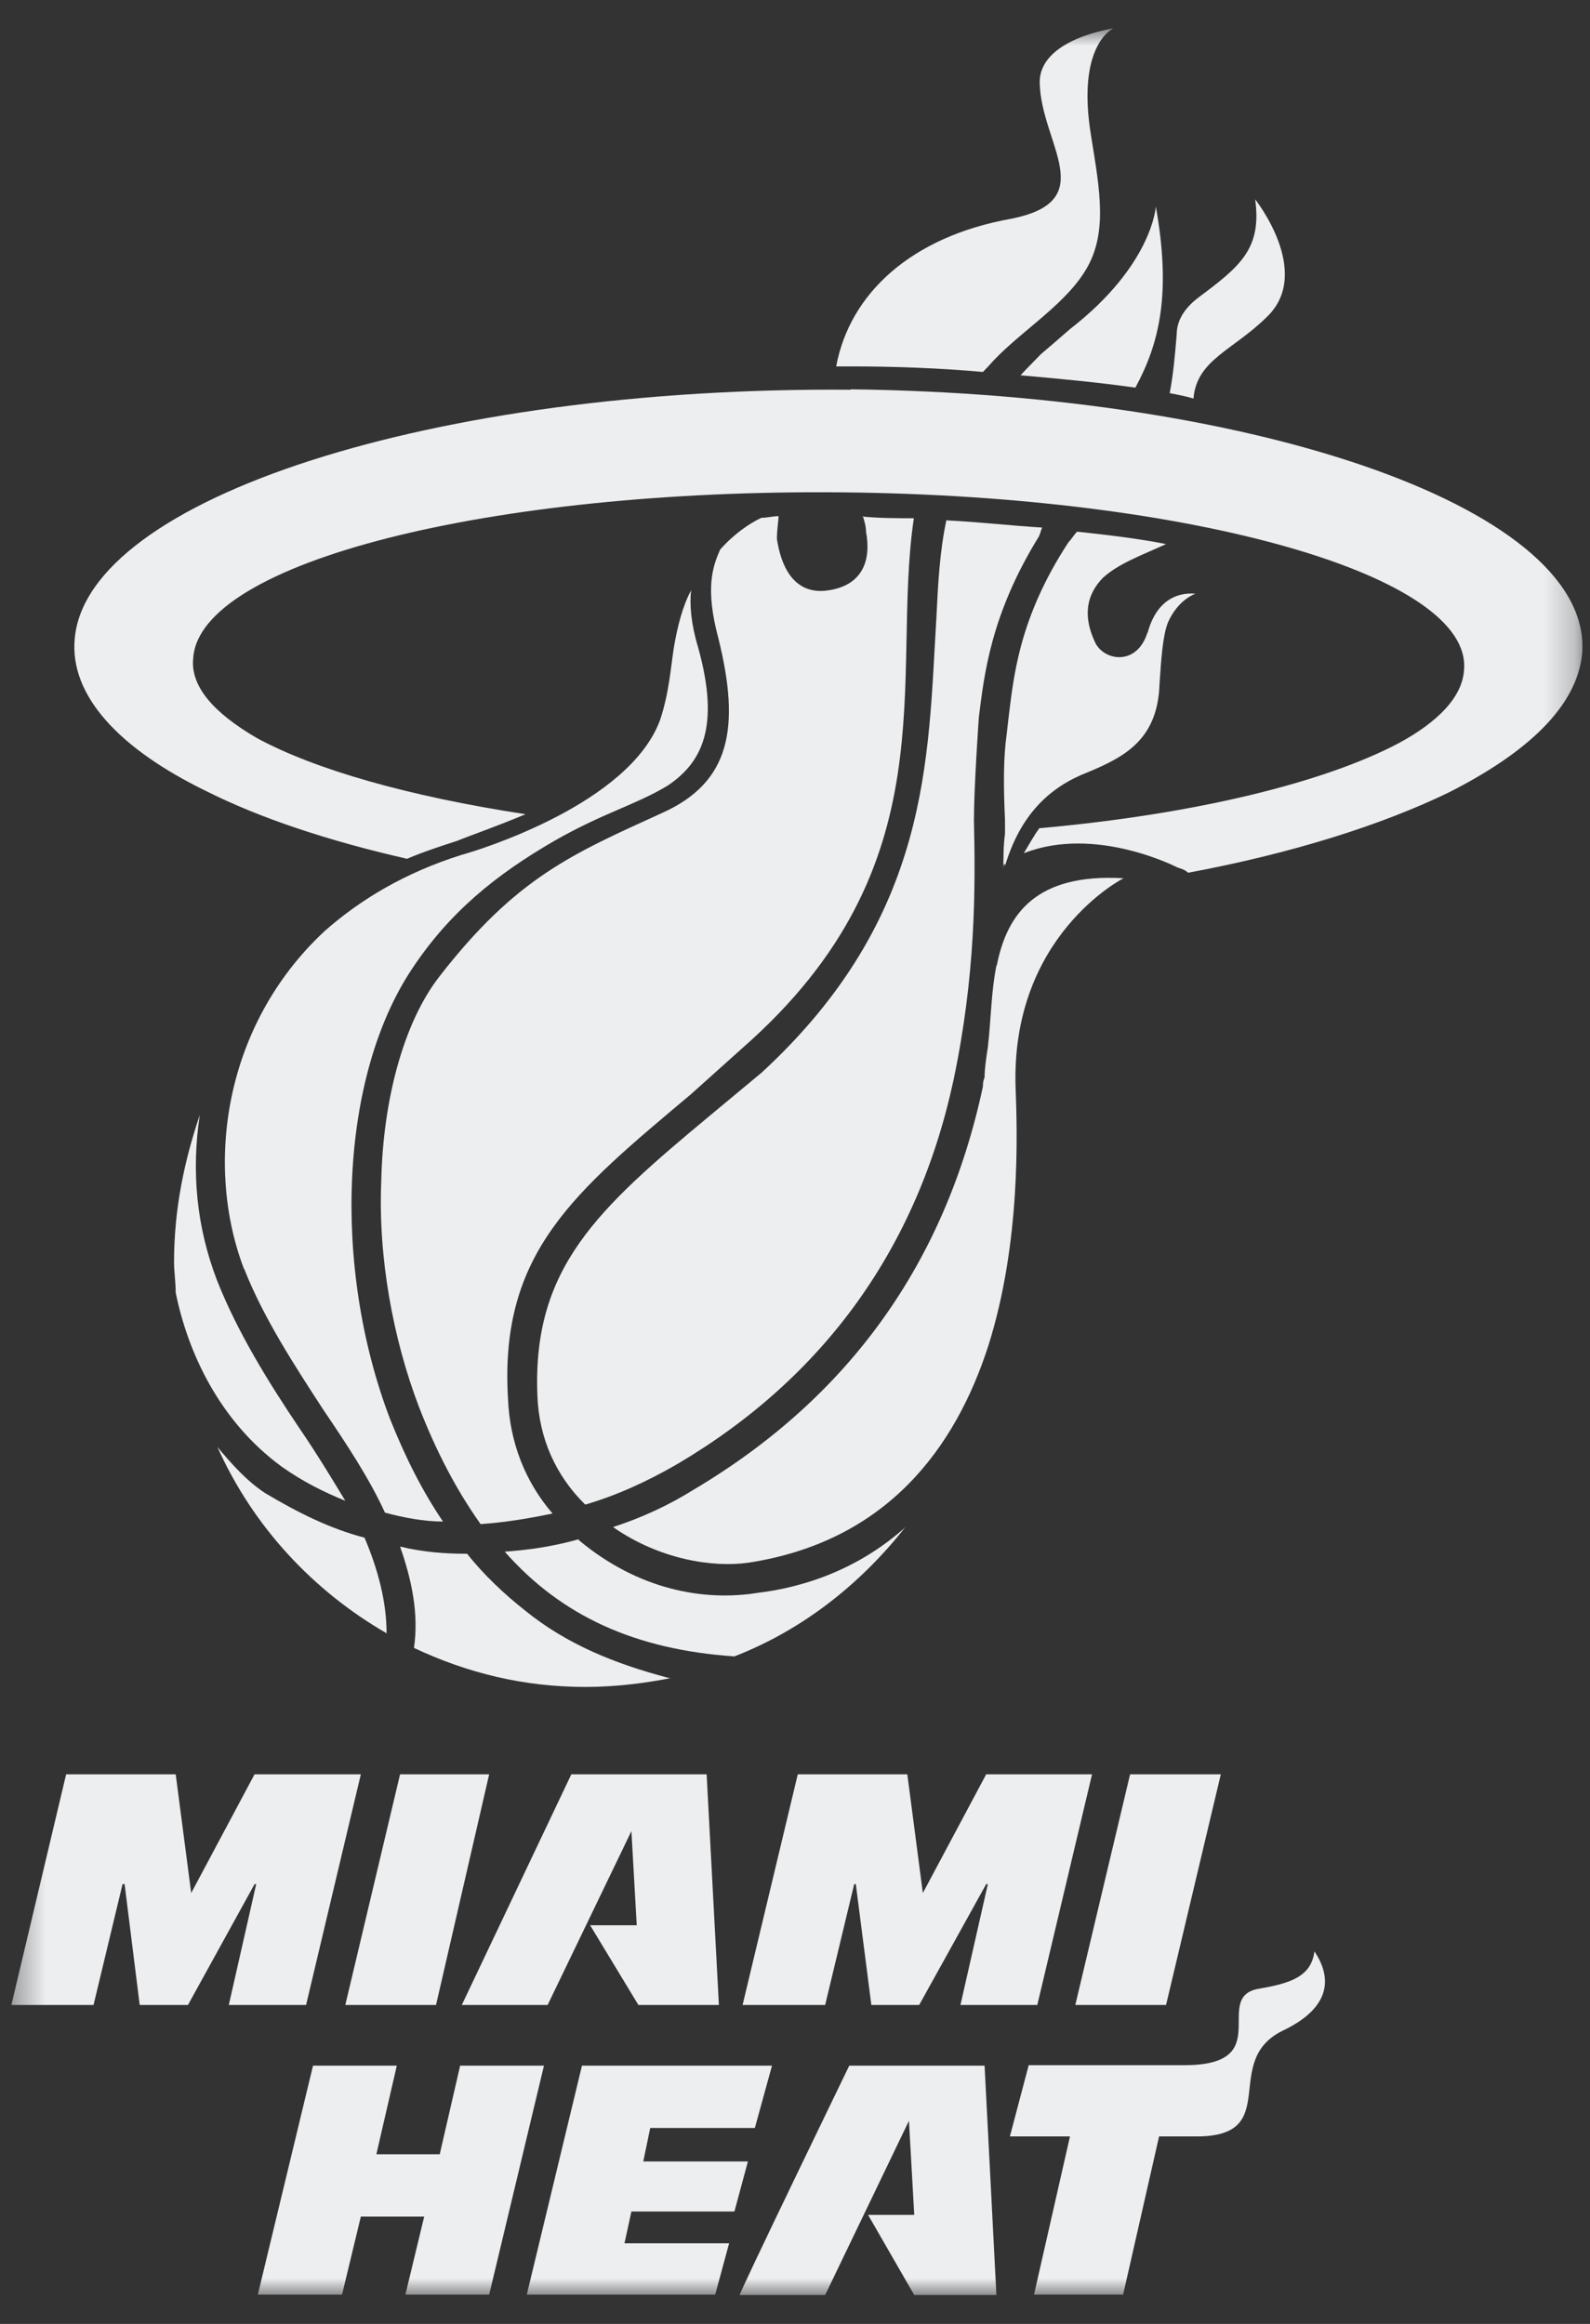 <?xml version="1.0" encoding="UTF-8"?> <svg xmlns="http://www.w3.org/2000/svg" width="52" height="76" viewBox="0 0 52 76" fill="none"><rect x="0" y="0" width="52" height="76" fill="#333333" stroke="none"/><g id="Clip Path Group"><mask id="mask0_7654_32075" style="mask-type:luminance" maskUnits="userSpaceOnUse" x="0" y="0" width="52" height="76"><g id="Clip"><path id="Vector" d="M51.756 0.945H0.372V75.057H51.756V0.945Z" fill="white"></path></g></mask><g mask="url(#mask0_7654_32075)"><g id="Group"><path id="Vector_2" fill-rule="evenodd" clip-rule="evenodd" d="M39.031 13.037C39.138 11.761 40.314 11.47 41.437 10.36C42.947 8.904 41.049 6.519 41.049 6.519C41.276 8.141 40.541 8.724 39.204 9.722C38.817 10.014 38.483 10.416 38.483 10.943C38.429 11.581 38.376 12.219 38.255 12.857C38.536 12.912 38.817 12.967 39.044 13.037" fill="#EDEEF0"></path><path id="Vector_3" fill-rule="evenodd" clip-rule="evenodd" d="M34.993 10.763C34.659 11.054 34.325 11.345 34.044 11.581C33.817 11.817 33.59 12.039 33.376 12.274C34.659 12.386 35.956 12.51 37.132 12.677C37.921 11.221 38.309 9.598 37.801 6.755C37.801 6.755 37.694 8.669 34.993 10.763Z" fill="#EDEEF0"></path><path id="Vector_4" fill-rule="evenodd" clip-rule="evenodd" d="M27.829 11.983C29.286 11.983 30.743 12.039 32.146 12.164C32.2 12.108 32.253 12.053 32.32 11.983C33.216 10.943 34.726 10.069 35.461 8.905C36.25 7.684 35.969 6.228 35.689 4.481C35.181 1.457 36.41 0.93 36.41 0.93C36.41 0.93 33.951 1.277 34.004 2.733C34.058 4.716 36.023 6.575 33.055 7.157C29.807 7.74 27.788 9.598 27.347 11.983H27.855H27.829Z" fill="#EDEEF0"></path><path id="Vector_5" fill-rule="evenodd" clip-rule="evenodd" d="M14.26 65.57L15.998 58.026H13.084L11.293 65.57H14.26Z" fill="#EDEEF0"></path><path id="Vector_6" fill-rule="evenodd" clip-rule="evenodd" d="M20.65 59.884L20.824 62.963H19.3L20.878 65.57H23.511L23.11 58.026H18.685L15.103 65.57H17.91L20.65 59.884Z" fill="#EDEEF0"></path><path id="Vector_7" fill-rule="evenodd" clip-rule="evenodd" d="M13.873 72.491L13.258 75.043H15.998L17.79 67.554H15.049L14.381 70.452H12.309L12.977 67.554H10.237L8.432 75.043H11.186L11.801 72.491H13.873Z" fill="#EDEEF0"></path><path id="Vector_8" fill-rule="evenodd" clip-rule="evenodd" d="M20.423 73.365L20.65 72.324H24.019L24.46 70.688H21.038L21.265 69.592H24.687L25.248 67.554H19.033L17.228 75.043H23.39L23.845 73.365H20.423Z" fill="#EDEEF0"></path><path id="Vector_9" fill-rule="evenodd" clip-rule="evenodd" d="M38.135 65.57L39.926 58.026H36.959L35.167 65.57H38.135Z" fill="#EDEEF0"></path><path id="Vector_10" fill-rule="evenodd" clip-rule="evenodd" d="M43 63.836C43.388 64.419 43.789 65.514 41.998 66.388C39.872 67.373 41.998 69.869 39.137 69.869H37.907L36.731 75.042H33.817L34.993 69.869H33.028L33.643 67.539H38.736C41.757 67.539 39.632 65.334 41.142 65.043C42.212 64.863 42.88 64.641 42.987 63.822" fill="#EDEEF0"></path><path id="Vector_11" fill-rule="evenodd" clip-rule="evenodd" d="M6.253 61.909L5.746 58.026H2.163L0.372 65.57H3.059L4.008 61.618H4.075L4.569 65.57H6.147L8.325 61.618H8.379L7.483 65.57H10.01L11.801 58.026H8.325L6.253 61.909Z" fill="#EDEEF0"></path><path id="Vector_12" fill-rule="evenodd" clip-rule="evenodd" d="M30.181 61.909L29.673 58.026H26.091L24.286 65.57H26.986L27.936 61.618H27.989L28.497 65.57H30.061L32.253 61.618H32.307L31.411 65.57H33.924L35.715 58.026H32.253L30.181 61.909Z" fill="#EDEEF0"></path><path id="Vector_13" fill-rule="evenodd" clip-rule="evenodd" d="M29.727 69.357L29.9 72.435H28.39L29.9 75.056H32.587L32.2 67.554H27.775C27.775 67.554 24.139 75.056 24.192 75.056H26.986L29.727 69.357Z" fill="#EDEEF0"></path><path id="Vector_14" fill-rule="evenodd" clip-rule="evenodd" d="M5.746 42.271C6.133 44.185 7.149 46.46 9.221 47.971C9.889 48.443 10.571 48.789 11.293 49.081C10.839 48.332 10.344 47.514 9.783 46.695C8.767 45.184 7.764 43.561 7.096 41.869C6.427 40.122 6.254 38.319 6.534 36.461C6.026 37.972 5.692 39.539 5.692 41.287C5.692 41.578 5.746 41.925 5.746 42.271Z" fill="#EDEEF0"></path><path id="Vector_15" fill-rule="evenodd" clip-rule="evenodd" d="M7.991 41.508C8.606 43.075 9.622 44.643 10.571 46.099C11.36 47.264 12.082 48.359 12.59 49.469C13.204 49.635 13.873 49.76 14.488 49.76C13.819 48.775 13.258 47.666 12.75 46.39C10.852 41.398 11.119 35.226 13.472 31.69C14.702 29.831 16.212 28.611 18.124 27.502C19.754 26.572 20.757 26.337 21.826 25.699C22.949 24.95 23.564 23.785 22.829 21.164C22.602 20.415 22.548 19.763 22.602 19.305C22.321 19.832 22.161 20.47 22.04 21.164C21.933 21.857 21.88 22.675 21.586 23.549C20.583 26.281 15.704 27.793 15.089 27.959C13.245 28.541 11.787 29.415 10.611 30.455C7.309 33.534 6.694 38.124 7.978 41.495" fill="#EDEEF0"></path><path id="Vector_16" fill-rule="evenodd" clip-rule="evenodd" d="M28.216 16.865C28.27 17.045 28.323 17.212 28.323 17.392C28.497 18.321 28.216 19.139 27.093 19.306C25.917 19.486 25.529 18.432 25.409 17.628C25.409 17.281 25.462 17.045 25.462 16.879C25.302 16.879 25.075 16.934 24.901 16.934C24.513 17.115 24.005 17.461 23.551 17.974C23.324 18.502 23.043 19.195 23.497 20.887C24.219 23.799 23.885 25.588 21.653 26.587C18.739 27.918 16.894 28.681 14.367 31.94C13.191 33.452 12.523 36.003 12.469 38.624C12.362 41.121 12.857 43.797 13.699 46.002C14.261 47.458 14.929 48.734 15.718 49.844C16.506 49.788 17.282 49.663 18.07 49.497C17.175 48.457 16.667 47.167 16.613 45.725C16.332 40.954 18.792 38.985 22.602 35.781L24.286 34.27C31.117 28.279 29.112 22.177 29.887 16.948C29.326 16.948 28.764 16.948 28.203 16.893" fill="#EDEEF0"></path><path id="Vector_17" fill-rule="evenodd" clip-rule="evenodd" d="M30.956 16.99C30.729 18.03 30.676 19.139 30.622 20.249C30.341 24.784 30.462 29.956 24.914 35.074L23.23 36.474C19.527 39.553 17.402 41.467 17.576 45.655C17.629 47.056 18.191 48.276 19.14 49.206C20.142 48.914 21.158 48.457 22.161 47.874C26.973 45.031 30.007 40.788 31.184 35.324C31.905 31.898 31.905 29.097 31.852 26.836C31.852 25.727 32.012 23.466 32.012 23.466C32.186 22.065 32.4 20.096 33.977 17.544C34.031 17.433 34.031 17.364 34.084 17.253C33.135 17.198 32.066 17.073 30.943 17.017" fill="#EDEEF0"></path><path id="Vector_18" fill-rule="evenodd" clip-rule="evenodd" d="M32.587 31.579C32.413 32.453 32.413 33.327 32.306 34.256C32.253 34.603 32.2 34.949 32.2 35.24C32.146 35.351 32.146 35.476 32.146 35.532C30.916 41.287 27.775 45.697 22.682 48.72C21.84 49.247 20.944 49.65 20.049 49.941C21.559 50.995 23.297 51.272 24.473 51.106C29.018 50.412 31.25 47.334 32.32 44.019C33.389 40.649 33.269 37.043 33.215 35.587C33.042 30.595 36.744 28.722 36.744 28.722C33.884 28.556 32.935 29.887 32.601 31.565" fill="#EDEEF0"></path><path id="Vector_19" fill-rule="evenodd" clip-rule="evenodd" d="M29.553 49.996C27.709 51.619 25.69 51.979 24.794 52.09C23.003 52.382 20.878 51.979 18.966 50.398L18.913 50.343C18.071 50.579 17.282 50.69 16.507 50.745C18.351 52.839 20.758 53.949 24.019 54.17C26.265 53.297 28.163 51.785 29.62 49.927L29.567 49.982L29.553 49.996Z" fill="#EDEEF0"></path><path id="Vector_20" fill-rule="evenodd" clip-rule="evenodd" d="M12.643 53.422C12.643 52.382 12.363 51.328 11.921 50.287C10.799 49.996 9.743 49.469 8.673 48.831C8.058 48.429 7.55 47.847 7.109 47.32C8.285 49.941 10.251 52.035 12.657 53.422" fill="#EDEEF0"></path><path id="Vector_21" fill-rule="evenodd" clip-rule="evenodd" d="M21.88 54.878C20.089 54.406 18.525 53.768 17.175 52.672C16.506 52.145 15.825 51.508 15.277 50.814C14.555 50.814 13.819 50.759 13.084 50.578C13.472 51.688 13.699 52.783 13.539 53.893C15.277 54.711 17.121 55.169 19.14 55.169C20.089 55.169 21.038 55.058 21.947 54.878H21.893H21.88Z" fill="#EDEEF0"></path><path id="Vector_22" fill-rule="evenodd" clip-rule="evenodd" d="M37.52 20.706C37.186 21.747 36.17 21.636 35.836 21.053C35.381 20.124 35.555 19.43 36.063 18.904C36.571 18.432 37.346 18.155 38.135 17.794C37.239 17.614 36.29 17.503 35.274 17.392H35.221C35.114 17.503 35.047 17.628 34.94 17.739C33.309 20.235 33.149 22.149 32.975 23.549L32.922 24.021C32.815 24.77 32.815 25.699 32.868 26.808V27.266C32.815 27.668 32.815 28.029 32.815 28.431C32.815 28.251 32.868 28.195 32.868 28.32C33.322 26.808 34.151 25.879 35.341 25.352C36.624 24.825 37.854 24.312 37.921 22.384C37.974 21.566 38.028 20.762 38.202 20.346C38.536 19.597 39.097 19.417 39.097 19.417C38.482 19.361 37.814 19.652 37.533 20.692" fill="#EDEEF0"></path><path id="Vector_23" fill-rule="evenodd" clip-rule="evenodd" d="M27.828 12.746C14.22 12.635 2.845 16.297 2.444 20.887C2.27 22.745 3.901 24.493 6.761 25.88C8.499 26.753 10.745 27.502 13.312 28.085C13.873 27.849 14.381 27.683 14.942 27.502C15.383 27.322 16.226 27.031 17.188 26.628C13.378 26.046 10.304 25.172 8.392 24.132C6.989 23.314 6.213 22.44 6.32 21.511C6.548 18.377 16.065 15.992 27.548 16.102C39.03 16.213 48.16 18.834 47.88 21.913C47.826 22.787 47.037 23.605 45.754 24.299C43.348 25.575 39.137 26.628 33.991 27.086C33.817 27.322 33.657 27.613 33.483 27.904C35.836 26.975 38.522 28.376 38.522 28.376C38.522 28.376 38.75 28.431 38.857 28.542C42.279 27.904 45.193 26.975 47.372 25.921C50.005 24.59 51.569 23.078 51.743 21.386C52.13 16.74 41.383 12.899 27.815 12.732" fill="#EDEEF0"></path></g></g></g></svg> 